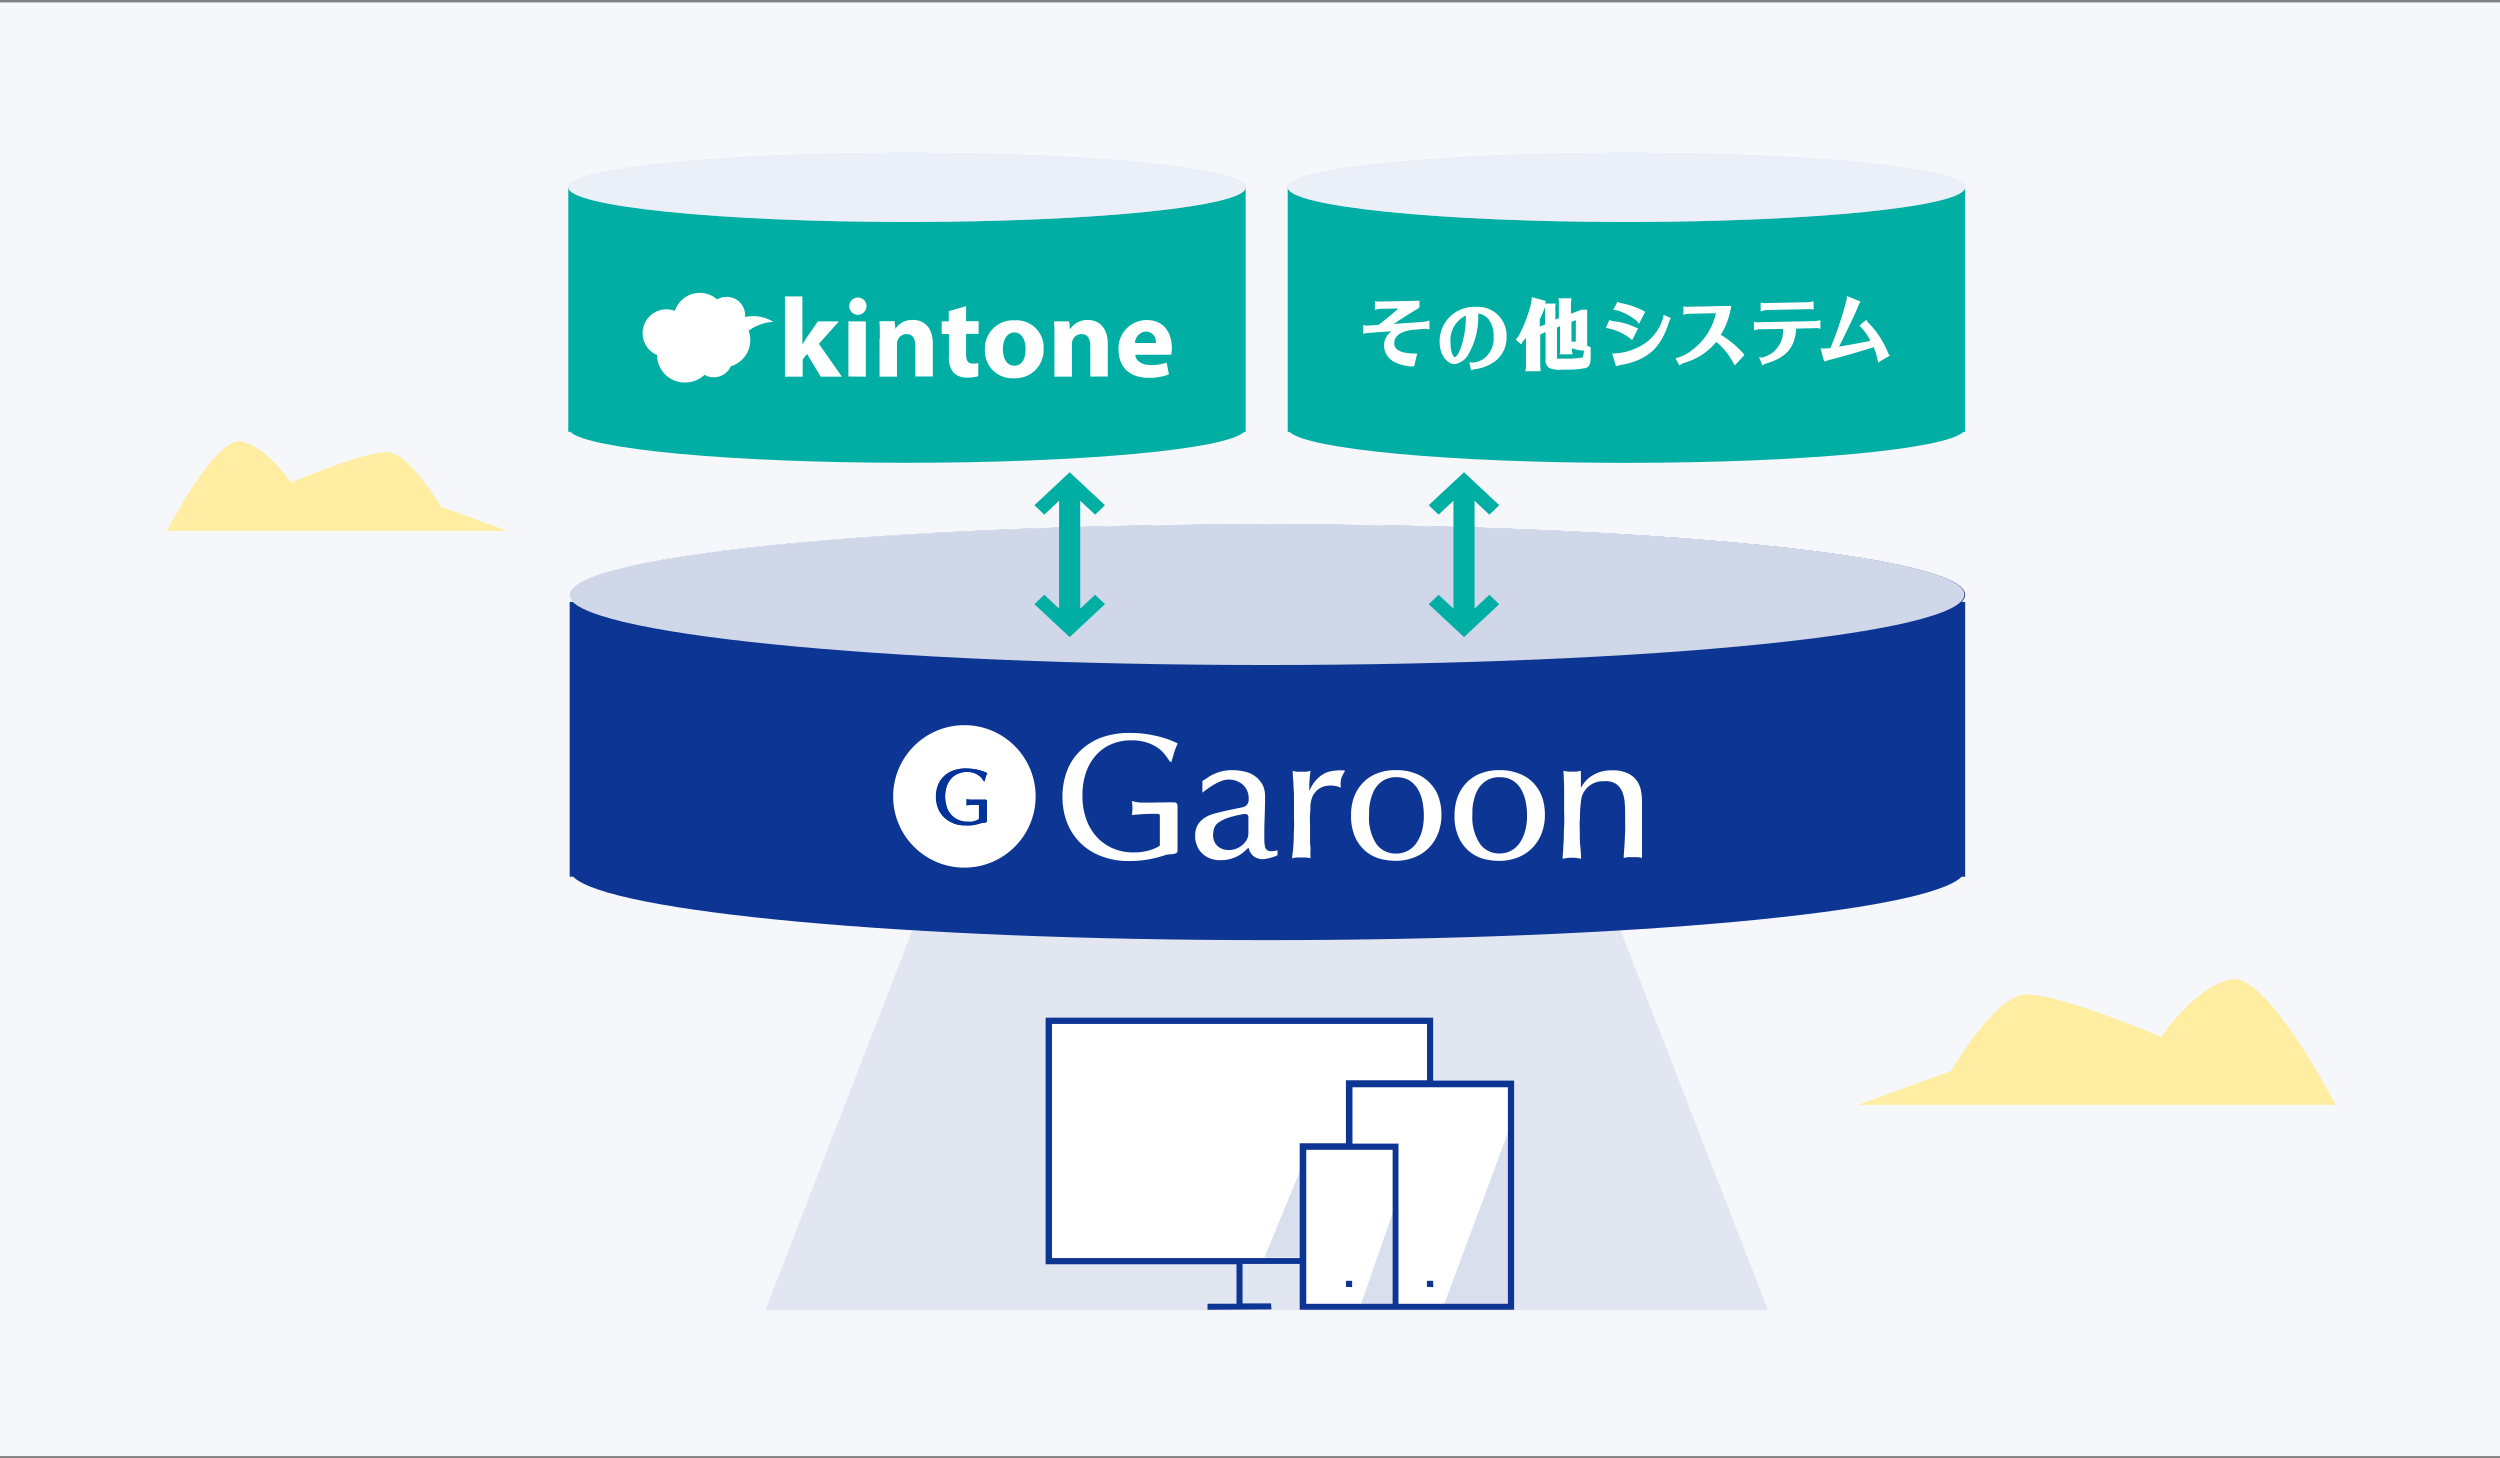<svg xmlns="http://www.w3.org/2000/svg" width="540" height="315" fill="none"><rect width="100%" height="100%" fill="#808080" stroke="none"/><path fill="#F5F7FB" d="M0 .516h540v314H0z"/><g clip-path="url(#a)"><path fill="#CFD7E9" d="M332.813 156.638H214.228L165.315 283h216.594z" opacity=".5"/><path fill="#fff" d="M311.522 233.767h-2.435v-13.134h-82.471v51.699h54.712v9.862h44.895v-48.427z"/><path fill="#D9DFED" fill-rule="evenodd" d="M326.223 243.309V283h-14.762zm-44.134 6.483v21.855h-8.979zm19.602 9.71V283h-8.173z" clip-rule="evenodd"/><path fill="#0D3593" fill-rule="evenodd" d="M292.057 278.024v-1.37h-1.324v1.309zm17.471 0 .076-.076-.076-1.294h-1.309v1.309zm15.63-44.607h-15.599v-13.605h-83.704v53.265h41.228v8.523h-6.255v1.309l13.804-.076-.077-1.294h-6.163v-8.522h12.342v9.892h46.311v-49.492zm-44.424 15.691v22.63h-53.509v-50.572h81.01v12.175h-17.517v13.606h-9.984zm20.074 32.507H282.15v-33.253h18.658zm24.974 0h-23.711v-34.592h-9.938v-12.175h33.573v46.843zM423.715 189.374c-7.609 7.609-71.802 13.696-149.951 13.696s-142.403-6.087-149.967-13.696h-.745V130.02h301.424v59.354z" clip-rule="evenodd"/><path fill="#0D3593" d="M273.764 143.702c83.236 0 150.712-6.814 150.712-15.219S357 113.264 273.764 113.264s-150.712 6.814-150.712 15.219 67.476 15.219 150.712 15.219"/><path fill="#fff" d="M273.597 143.641c83.236 0 150.712-6.814 150.712-15.219s-67.476-15.219-150.712-15.219-150.713 6.814-150.713 15.219 67.477 15.219 150.713 15.219" opacity=".8"/><path fill="#fff" d="M259.717 171.232v-2.526c.32-.228.761-.487 1.172-.761q.648-.467 1.385-.776.864-.376 1.78-.594a10 10 0 0 1 2.207-.228c.898.014 1.791.125 2.664.335a5.8 5.8 0 0 1 2.693 1.415c.46.446.851.959 1.157 1.522.374.863.536 1.802.472 2.74 0 3.043-.153 5.281-.153 6.97v2.146c0 .47.052.94.153 1.4.059.291.214.554.441.746.254.175.56.26.867.243a5.5 5.5 0 0 0 1.385-.198v1.081a10.3 10.3 0 0 1-3.226.852 3.6 3.6 0 0 1-1.857-.594 3.23 3.23 0 0 1-1.172-1.917l-1.034.943a8 8 0 0 1-1.279.868 7.822 7.822 0 0 1-3.713.898 5.9 5.9 0 0 1-2.587-.502 5.1 5.1 0 0 1-1.705-1.279 4.7 4.7 0 0 1-.928-1.674 5.3 5.3 0 0 1-.289-1.704 4.83 4.83 0 0 1 .578-2.496 5.1 5.1 0 0 1 1.522-1.522 7.3 7.3 0 0 1 2.13-.898 69 69 0 0 1 2.39-.594l3.47-.73c.449-.061.86-.283 1.156-.624.239-.365.35-.797.32-1.233a3.96 3.96 0 0 0-1.248-3.044 4.66 4.66 0 0 0-3.211-1.11c-2.268.06-5.54 2.845-5.54 2.845m9.131 4.566a27 27 0 0 0-3.287.746 8.9 8.9 0 0 0-2.283 1.065 2.6 2.6 0 0 0-1.019 1.279 4.7 4.7 0 0 0-.229 1.521 3.3 3.3 0 0 0 .35 1.522c.2.394.486.738.837 1.005a3.3 3.3 0 0 0 1.096.532c.364.092.737.143 1.111.153a4.57 4.57 0 0 0 2.877-1.051 4.2 4.2 0 0 0 .974-1.156c.266-.461.398-.989.38-1.522v-3.439a.64.64 0 0 0-.807-.609zM289.47 170.076a5.47 5.47 0 0 0-3.622-.168 4 4 0 0 0-1.111.594c-.28.204-.527.45-.731.731a6 6 0 0 0-.441.654q-.183.457-.32.913c-.103.377-.17.766-.197 1.157 0 .487 0 1.095-.077 1.841-.076.746 0 1.72 0 2.907v2.511c0 .685 0 1.218.077 1.628.076.411 0 .761 0 1.035v1.522a5 5 0 0 0-.853-.167 8 8 0 0 0-1.202 0 7 7 0 0 0-1.081 0 5.4 5.4 0 0 0-.806.167c0-.609.137-1.202.182-1.735.046-.532.092-1.172.137-1.856s0-1.522.077-2.527c.076-1.004 0-2.237 0-3.759v-2.876c0-.837 0-1.613-.077-2.313-.076-.7 0-1.355-.121-1.964l-.092-1.872q.42.117.853.183.54.03 1.08 0 .533.03 1.065 0l.868-.183a29 29 0 0 0-.259 2.74c-.03.746 0 1.278 0 1.643q.293-.74.716-1.415a6.8 6.8 0 0 1 1.293-1.522 6.1 6.1 0 0 1 1.994-1.202 10.5 10.5 0 0 1 3.515-.32c.229 0 .168.107.137.183a8.6 8.6 0 0 0-.761 1.522 5 5 0 0 0-.106 1.796c.122.152.076.243-.137.152M301.478 166.347a11.3 11.3 0 0 1 4.565.837 8.5 8.5 0 0 1 3.044 2.192 8.3 8.3 0 0 1 1.735 3.043 11.8 11.8 0 0 1 .533 3.486 11.1 11.1 0 0 1-.746 4.154 9.2 9.2 0 0 1-2.07 3.166 8.9 8.9 0 0 1-3.15 2.009 11 11 0 0 1-3.988.7 13.7 13.7 0 0 1-3.211-.411 8.3 8.3 0 0 1-3.044-1.522 8.7 8.7 0 0 1-2.374-3.044 11.06 11.06 0 0 1-.943-4.885 11.1 11.1 0 0 1 .7-4.063 8.8 8.8 0 0 1 1.978-3.044 8.2 8.2 0 0 1 3.044-1.948 10.9 10.9 0 0 1 3.927-.67m.228 1.522a5.6 5.6 0 0 0-2.542.517 5.3 5.3 0 0 0-1.689 1.34 6.5 6.5 0 0 0-1.02 1.78 11 11 0 0 0-.532 1.887 10 10 0 0 0-.198 1.629v.974a10.3 10.3 0 0 0 1.522 6.224 5 5 0 0 0 4.215 2.146 5.2 5.2 0 0 0 4.444-2.222 8.6 8.6 0 0 0 1.218-2.602c.301-1.132.444-2.3.426-3.47a16 16 0 0 0-.228-2.542 9 9 0 0 0-.853-2.663 5.8 5.8 0 0 0-1.765-2.115 4.9 4.9 0 0 0-2.998-.853zM323.788 166.347a11.3 11.3 0 0 1 4.566.837 8.4 8.4 0 0 1 4.824 5.251c.347 1.129.522 2.304.518 3.485a11.1 11.1 0 0 1-.731 4.155 9.4 9.4 0 0 1-2.069 3.165 8.9 8.9 0 0 1-3.151 2.009 10.9 10.9 0 0 1-3.987.7 13.7 13.7 0 0 1-3.211-.411 8.2 8.2 0 0 1-3.044-1.522 8.5 8.5 0 0 1-2.374-3.044 10.8 10.8 0 0 1-.944-4.885 11.2 11.2 0 0 1 .7-4.063 9 9 0 0 1 1.964-3.044 8.4 8.4 0 0 1 3.043-1.948 10.8 10.8 0 0 1 3.896-.685m.229 1.522a5.6 5.6 0 0 0-2.542.517 5.3 5.3 0 0 0-1.689 1.34 6.1 6.1 0 0 0-1.02 1.765 11 11 0 0 0-.533 1.887 9.7 9.7 0 0 0-.197 1.629v.974a10.3 10.3 0 0 0 1.598 6.224 5 5 0 0 0 4.215 2.146 5.2 5.2 0 0 0 4.353-2.207 8.2 8.2 0 0 0 1.202-2.602c.314-1.129.463-2.298.441-3.47a16 16 0 0 0-.228-2.542 9.4 9.4 0 0 0-.852-2.663 5.8 5.8 0 0 0-1.765-2.115 4.93 4.93 0 0 0-2.983-.853zM337.851 174.748v-4.063c0-1.431-.092-2.816-.137-4.185l.943.167q.48.039.959 0 .471.039.944 0l.913-.167v3.683c.268-.487.583-.947.943-1.37a6.1 6.1 0 0 1 1.4-1.218 7.8 7.8 0 0 1 1.903-.882 8.5 8.5 0 0 1 2.435-.32 7.6 7.6 0 0 1 3.637.731 5 5 0 0 1 1.948 1.796 5.6 5.6 0 0 1 .776 2.237q.144.985.152 1.978v11.414a6 6 0 0 0 0 .776 5.3 5.3 0 0 0-.821-.167 7 7 0 0 0-1.111 0 8 8 0 0 0-1.187 0q-.418.051-.822.167c0-1.034.137-2.054.182-3.043.046-.99.092-1.948.122-2.77.031-.822 0-1.522 0-2.116v-1.141c0-.944 0-1.887-.091-2.8a7.6 7.6 0 0 0-.533-2.42 3.9 3.9 0 0 0-1.309-1.689 4.1 4.1 0 0 0-2.633-.594 4.73 4.73 0 0 0-4.565 2.74 4.6 4.6 0 0 0-.396 1.521 28 28 0 0 0-.198 2.101c-.045.745 0 1.521-.076 2.191s0 1.294 0 1.766c0 1.521 0 2.785.122 3.804.122 1.02.137 1.903.183 2.618l-.898-.152a8.154 8.154 0 0 0-2.238 0l-.882.152c0-.594.091-1.202.122-1.842.03-.639.076-1.354.121-2.176.046-.822 0-1.781.092-2.846.091-1.065 0-2.435 0-3.881M246.233 173.348a8 8 0 0 1-1.735-.335c0 .274.122.853.122 1.522q-.023.766-.137 1.522c1.838-.215 3.689-.3 5.54-.259.471 0 .502.274.502.411v6.453a7.3 7.3 0 0 1-1.765.852q-.865.293-1.766.442-.756.13-1.522.167h-.806a10.8 10.8 0 0 1-4.033-.776 10 10 0 0 1-3.47-2.298 11.1 11.1 0 0 1-2.435-3.835 14.5 14.5 0 0 1-.913-5.373 14.8 14.8 0 0 1 .852-5.25 11 11 0 0 1 2.298-3.713 9.3 9.3 0 0 1 3.318-2.222c1.264-.5 2.613-.754 3.972-.746 1.2-.028 2.4.141 3.546.502a8.9 8.9 0 0 1 2.435 1.233c.58.429 1.092.942 1.522 1.522.395.532.7.974.928 1.339h.426c0-.365.198-.883.381-1.522.219-.825.52-1.624.897-2.389a19.4 19.4 0 0 0-4.778-1.659 24.2 24.2 0 0 0-5.464-.624 17.7 17.7 0 0 0-6.529 1.096 13.3 13.3 0 0 0-4.565 3.043 11.8 11.8 0 0 0-2.694 4.368 15.7 15.7 0 0 0-.868 5.22 15.1 15.1 0 0 0 1.02 5.692 12.7 12.7 0 0 0 2.907 4.398 12.85 12.85 0 0 0 4.566 2.846c1.844.688 3.8 1.029 5.767 1.005q1.474.01 2.938-.152a23 23 0 0 0 2.602-.442 27 27 0 0 0 2.466-.7c.806-.274 2.587 0 2.587-.867v-9.862a.67.67 0 0 0-.609-.639h-.38c-1.583-.046-5.053.106-7.123.03M208.308 156.638c-8.498 0-15.386 6.888-15.386 15.386s6.888 15.386 15.386 15.386 15.386-6.888 15.386-15.386-6.888-15.386-15.386-15.386m-3.805 17.897a4.8 4.8 0 0 0 1.065 1.705c.434.439.952.786 1.522 1.019a4.8 4.8 0 0 0 1.781.35h.365q.32.016.639 0a6 6 0 0 0 .776-.198q.415-.153.792-.38v-3.013s0-.183-.228-.168a16 16 0 0 0-2.451.107v-1.355q.388.117.792.122h3.317a.304.304 0 0 1 .274.289v4.338c0 .426-.791.273-1.156.395-.366.122-.716.213-1.096.305a9 9 0 0 1-1.157.197q-.647.037-1.293 0a6.9 6.9 0 0 1-2.557-.441 5.63 5.63 0 0 1-3.287-3.211 6.7 6.7 0 0 1-.457-2.526 6.9 6.9 0 0 1 .381-2.314 5.3 5.3 0 0 1 1.202-1.932 5.5 5.5 0 0 1 2.039-1.324 7.6 7.6 0 0 1 2.892-.487c.814.003 1.625.094 2.42.273a9 9 0 0 1 2.13.731 6 6 0 0 0-.411 1.065c0 .305-.137.533-.167.685h-.091l-.411-.578a3 3 0 0 0-.7-.67 3.9 3.9 0 0 0-1.066-.548 4.9 4.9 0 0 0-1.522-.228 4.6 4.6 0 0 0-1.75.335 4 4 0 0 0-1.522.989 4.9 4.9 0 0 0-1.019 1.644 7.18 7.18 0 0 0 0 4.702z"/><path fill="#039" d="M205.918 177.853a6.9 6.9 0 0 0 2.557.441q.647.038 1.294 0a9 9 0 0 0 1.156-.197c.381-.092.731-.183 1.096-.305s1.157 0 1.157-.395v-4.383a.305.305 0 0 0-.274-.29h-3.318a2.9 2.9 0 0 1-.791-.121v1.354a16 16 0 0 1 2.45-.106c.213 0 .228.121.228.167v2.861a4.7 4.7 0 0 1-.791.381 6 6 0 0 1-.776.197 6 6 0 0 1-.639 0h-.366a4.8 4.8 0 0 1-1.78-.35 4.5 4.5 0 0 1-1.522-1.019 4.8 4.8 0 0 1-1.065-1.705 7.16 7.16 0 0 1 0-4.702 4.9 4.9 0 0 1 1.019-1.644 4 4 0 0 1 1.522-.989 4.55 4.55 0 0 1 1.75-.335 4.8 4.8 0 0 1 1.522.228c.382.127.741.311 1.065.548.27.183.506.409.7.67l.411.578h.183c0-.152.091-.38.167-.685q.152-.553.411-1.065a9 9 0 0 0-2.13-.731 11.2 11.2 0 0 0-2.42-.274 7.6 7.6 0 0 0-2.892.487 5.5 5.5 0 0 0-2.039 1.324 5.3 5.3 0 0 0-1.202 1.933 6.9 6.9 0 0 0-.381 2.314c-.01.862.143 1.721.457 2.526a5.63 5.63 0 0 0 3.287 3.211z"/><path fill="#FFEEA1" d="M36 114.664h73.583l-14.351-5.22s-6.53-11.216-11.216-11.749c-4.688-.533-21.14 6.529-21.14 6.529s-5.478-8.081-10.957-8.873S36 114.664 36 114.664M504.497 238.667H401.252l20.15-7.335s9.131-15.752 15.736-16.482c6.605-.731 29.677 9.131 29.677 9.131s7.685-11.353 15.386-12.449 22.296 27.135 22.296 27.135"/><path fill="#00AEA4" fill-rule="evenodd" d="M268.727 93.282c-3.729 3.76-34.882 6.681-72.777 6.681s-69.033-2.937-72.776-6.696h-.427V40.473h146.314v52.81z" clip-rule="evenodd"/><path fill="#CCD6EB" fill-rule="evenodd" d="M195.95 33c40.406 0 73.157 3.348 73.157 7.472s-32.751 7.473-73.157 7.473-73.203-3.348-73.203-7.473c0-4.124 32.812-7.472 73.203-7.472" clip-rule="evenodd"/><path fill="#fff" fill-rule="evenodd" d="M195.95 33c40.406 0 73.157 3.348 73.157 7.472s-32.751 7.473-73.157 7.473-73.203-3.348-73.203-7.473c0-4.124 32.812-7.472 73.203-7.472" clip-rule="evenodd" opacity=".6"/><path fill="#fff" fill-rule="evenodd" d="M173.32 74.456c.274-.502.563-.974.867-1.446l2.466-3.591h4.565l-4.337 4.84 4.961 7.106h-4.565l-2.953-4.915-.943 1.187v3.728h-3.836V64.016h3.775zm13.834-8.355a1.873 1.873 0 0 1-1.842 1.902h-.167a1.87 1.87 0 1 1 2.039-1.857zm-3.896 15.219V69.419h3.759v11.947zm6.787-8.127c0-1.522 0-2.74-.091-3.82h3.272l.183 1.659a4.32 4.32 0 0 1 3.743-1.933c2.481 0 4.338 1.644 4.338 5.16v7.06h-3.774v-6.574c0-1.522-.548-2.587-1.903-2.587a2.04 2.04 0 0 0-1.933 1.385c-.097.3-.144.613-.137.928v6.894h-3.759V73.24zm18.628-7.046v3.226h2.709v2.74h-2.709v4.322c0 1.445.365 2.1 1.522 2.1.373.015.746-.015 1.111-.091v2.815c-.79.23-1.612.333-2.435.304a4.05 4.05 0 0 1-2.861-1.02 4.96 4.96 0 0 1-1.035-3.545v-4.84h-1.568v-2.74h1.522v-2.221zm16.741 9.131a6.09 6.09 0 0 1-6.392 6.422 5.905 5.905 0 0 1-6.285-6.163 6.087 6.087 0 0 1 6.513-6.347 5.86 5.86 0 0 1 6.179 5.51v.624zm-8.797.122c0 2.054.883 3.591 2.496 3.591s2.405-1.445 2.405-3.622c0-1.75-.7-3.56-2.405-3.56s-2.496 1.825-2.496 3.59m11.141-2.161c0-1.522 0-2.74-.107-3.82h3.287l.168 1.628h.076a4.38 4.38 0 0 1 3.744-1.933c2.48 0 4.352 1.644 4.352 5.16v7.061h-3.774v-6.59c0-1.522-.548-2.587-1.918-2.587a2.07 2.07 0 0 0-1.932 1.385 2.8 2.8 0 0 0-.122.928v6.894h-3.774zm17.456 3.348c.091 1.522 1.658 2.267 3.424 2.267a10 10 0 0 0 3.348-.517l.502 2.526a11.5 11.5 0 0 1-4.398.746c-4.124 0-6.483-2.344-6.483-6.087a6.09 6.09 0 0 1 6.087-6.392c3.927 0 5.418 3.043 5.418 5.965q.007.767-.137 1.522h-7.807zm4.443-2.496a2.16 2.16 0 0 0-2.115-2.465 2.467 2.467 0 0 0-2.359 2.465zm-82.623-4.566a8.05 8.05 0 0 0-6.087-1.035 4 4 0 0 0 0-.41 3.97 3.97 0 0 0-3.988-3.957h-.015a4.17 4.17 0 0 0-2.039.547 5.677 5.677 0 0 0-9.131 2.481 5.146 5.146 0 0 0-3.851 9.542 5.95 5.95 0 0 0 5.98 5.922h.108a6.1 6.1 0 0 0 4.17-1.644 4.047 4.047 0 0 0 5.509-1.522q.085-.155.152-.32a5.92 5.92 0 0 0 4.216-5.645c0-.696-.124-1.387-.365-2.04a9.8 9.8 0 0 1 5.341-1.919" clip-rule="evenodd"/><path fill="#00AEA4" fill-rule="evenodd" d="M424.08 93.282c-3.743 3.76-34.896 6.696-72.776 6.696s-69.048-2.937-72.777-6.696h-.38v-52.81h146.314v52.81z" clip-rule="evenodd"/><path fill="#CCD6EB" fill-rule="evenodd" d="M351.319 33c40.391 0 73.157 3.348 73.157 7.472s-32.766 7.473-73.157 7.473-73.157-3.348-73.157-7.473c0-4.124 32.751-7.472 73.157-7.472" clip-rule="evenodd"/><path fill="#fff" fill-rule="evenodd" d="M351.319 33c40.391 0 73.157 3.348 73.157 7.472s-32.766 7.473-73.157 7.473-73.157-3.348-73.157-7.473c0-4.124 32.751-7.472 73.157-7.472" clip-rule="evenodd" opacity=".6"/><path fill="#fff" d="M318.66 66.284h-.305a7.426 7.426 0 0 0-7.396 7.29v.334c0 2.618 1.522 4.733 3.287 4.733a4.14 4.14 0 0 0 3.044-2.313 16.06 16.06 0 0 0 2.009-8.325v-.274a3.42 3.42 0 0 1 2.161 1.157 5.72 5.72 0 0 1 1.157 3.805 5.47 5.47 0 0 1-2.025 4.718c-.681.491-1.477.8-2.313.897h-.319l-.594-.076.365 1.75.457-.152.289-.076a9.2 9.2 0 0 0 3.576-1.156 6.37 6.37 0 0 0 3.364-5.844 6.225 6.225 0 0 0-6.757-6.468m-4.414 10.85c-.38 0-.943-1.14-.943-3.226a5.87 5.87 0 0 1 3.317-5.737v.121a20.3 20.3 0 0 1-1.08 6.803c-.563 1.553-1.035 2.04-1.294 2.04M381.544 66.968l8.979-.182q.357-.024.715 0l.502.091v-1.811l-.532.122a6 6 0 0 1-.715.091l-8.995.183a5 5 0 0 1-.7 0l-.502-.092v1.887l.533-.136q.349-.115.715-.153M307.489 69.525l-6.468.441 3.257-2.1 2.313-1.415V64.96l-8.431.167a3.4 3.4 0 0 1-.685 0l-.502-.076v1.872l.517-.122a6 6 0 0 1 .731-.091l3.835-.076c-1.522 1.37-2.77 2.328-4.246 3.53l-2.253.153a2.6 2.6 0 0 1-.593 0l-.518-.092v1.872l.518-.106q.37-.069.746-.092l4.87-.35a3.73 3.73 0 0 0-1.629 3.044 4 4 0 0 0 1.994 3.455 8.8 8.8 0 0 0 4.17 1.095h.335l.654-2.77h-.533c-4.413-.076-4.413-1.72-4.413-2.252 0-1.993 2.207-2.663 4.033-2.891.563 0 1.963-.183 2.313-.183q.373-.022.746 0l.502.091v-1.872l-.517.092a3 3 0 0 1-.746.167M408.009 76.602l-.319-.7a19.3 19.3 0 0 0-4.033-6.088 1.3 1.3 0 0 1-.274-.304l-.259-.41-1.156.928-.29.38.335.335a11 11 0 0 1 1.979 2.876c-1.522.335-3.425.685-6.575 1.218h-.167c1.522-3.044 3.135-6.316 4.063-8.569q.148-.375.335-.73l.228-.411-2.967-1.187v.578a76.6 76.6 0 0 1-3.531 10.653l-.746.092h-1.385l.639 2.435.229.41.456-.182q.32-.123.655-.198c2.769-.7 6.452-1.765 9.496-2.74.365.88.645 1.792.837 2.725l.107.594 2.572-1.522zM393.201 71.047V69.16l-.517.107a6 6 0 0 1-.73.091l-11.902.243a3.6 3.6 0 0 1-.7 0l-.502-.09v1.84l.533-.136q.344-.092.7-.092l5.037-.076a5.844 5.844 0 0 1-4.565 6.194l-.609-.106.746 1.796.426-.26q.25-.148.532-.212c4.231-1.263 6.088-3.44 6.316-7.488l4.155-.091q.312-.034.624 0zM349.782 67.197a13 13 0 0 1 3.394 1.826c.164.117.314.255.441.41l.426.503 1.325-2.587-.381-.213a17 17 0 0 0-4.672-1.629 1.5 1.5 0 0 1-.563-.167l-.381-.183-.898 1.766.609.076c.242.032.478.099.7.198M359.34 68.003l-.092.564a10.3 10.3 0 0 1-3.5 5.28 12.9 12.9 0 0 1-6.986 2.496h-.547l.837 2.77.411-.137q.208-.07.426-.091c5.844-1.02 8.796-3.592 10.546-9.131q.097-.341.259-.655l.213-.41z"/><path fill="#fff" d="m352.552 73.467 1.263-2.511-.396-.183a15.2 15.2 0 0 0-4.672-1.37 2.3 2.3 0 0 1-.73-.152l-.396-.152-.746 1.72.518.106a11.7 11.7 0 0 1 4.748 2.207zM371.697 72.31a16.4 16.4 0 0 0 2.161-5.722l.107-.518-9.131.183a3.6 3.6 0 0 1-.701 0l-.517-.091v1.841l.548-.137a2.7 2.7 0 0 1 .7-.091l5.768-.122a13.38 13.38 0 0 1-5.296 8.066 8.05 8.05 0 0 1-2.907 1.522l-.518.137.792 1.522.502-.244c.201-.134.422-.237.655-.304a13.87 13.87 0 0 0 6.696-4.307 2 2 0 0 1 .182-.198 15.5 15.5 0 0 1 3.668 4.566l.289.532 2.101-2.252-.198-.29a21.6 21.6 0 0 0-4.901-4.093M342.827 74.685a2.5 2.5 0 0 0 0-.366v-7.411h-1.293l-2.207.867v-1.902q.003-.476.076-.944v-.502h-2.785l.091.487q.035.465 0 .928v2.892l-.746.304v-2.024a5 5 0 0 1 0-.928l.077-.517h-2.344l.243-.548-3.043-.837-.168 1.263a30.4 30.4 0 0 1-2.77 7.244l-.578.685 1.172.989.563-.822.487-.563v5.783q.026.366 0 .73l-.137.7 3.302-.014v-.487a6.4 6.4 0 0 1-.076-.929v-6.498l.974-.472h.183v5.814c-.117.701.164 1.41.731 1.841a5.16 5.16 0 0 0 2.739.396h1.537a19 19 0 0 0 3.653-.35c.989-.35 1.08-1.05 1.08-2.648v-1.842zm-2.45-.898h-.183a5 5 0 0 1-.685 0h-.076v-4.262l.944-.38zm-3.409-3.333v4.657q.035.456 0 .913l-.091.517h2.8l-.091-.502a4 4 0 0 1-.077-.76l.457.075a7 7 0 0 0 1.811.35.9.9 0 0 0 .35 0v.107c-.106 1.141-.243 1.37-.274 1.4-1.12.2-2.257.283-3.394.243h-1.141a7 7 0 0 1-1.005 0 1.6 1.6 0 0 1 0-.258v-6.438zm-3.227-3.41v3.044l-.669.26-.487.151v-1.521q.63-1.28 1.126-2.618.04.342.03.685"/><path fill="#00AEA4" d="M233.328 131.466v-23.3l-.016-.015h.016v.015l3.211 2.998 2.13-2.039-7.624-7.123-7.61 7.123 2.131 2.039 3.196-2.998v23.3l.015.015h-.015v-.015l-3.196-2.998-2.131 2.039 7.61 7.108 7.624-7.108-2.13-2.039zM318.507 131.466v-23.3l-.015-.015h.015v.015l3.196 2.998 2.131-2.039-7.609-7.123-7.625 7.123 2.131 2.039 3.211-2.998v23.3l.015.015h-.015v-.015l-3.211-2.998-2.131 2.039 7.625 7.108 7.609-7.108-2.131-2.039z"/></g><defs><clipPath id="a"><path fill="#fff" d="M36 33h468.497v250H36z"/></clipPath></defs></svg>